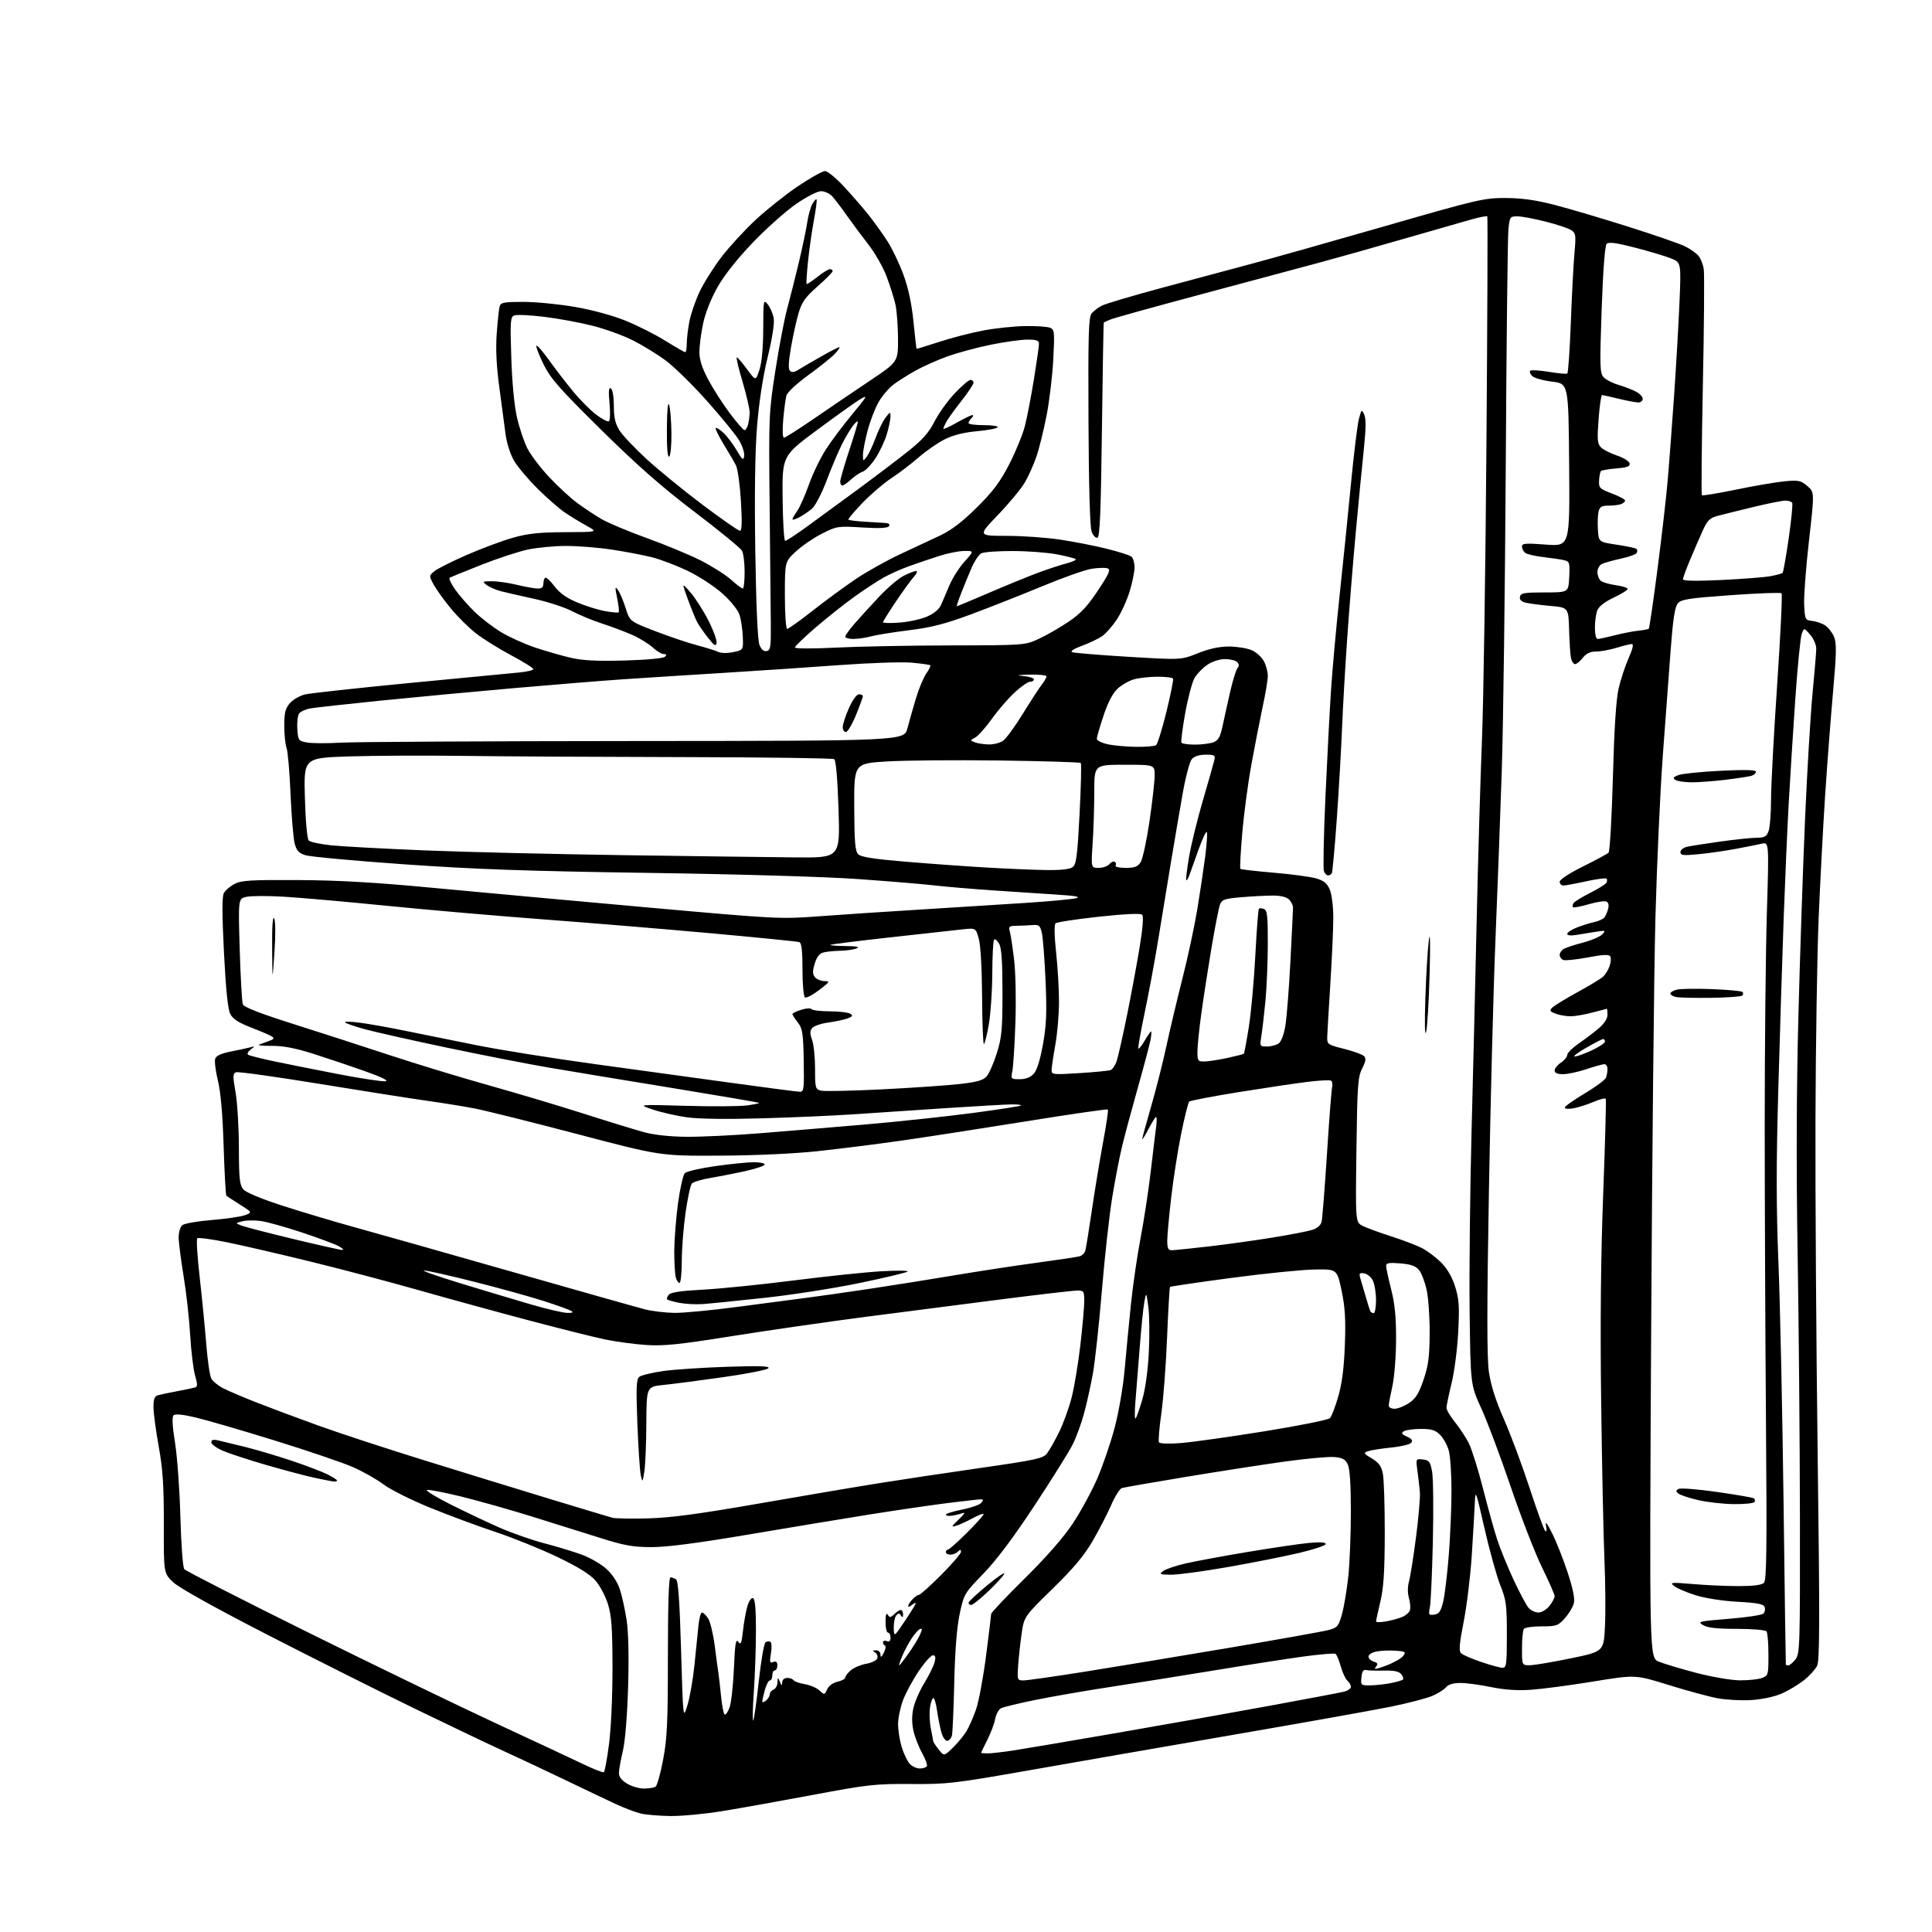 <?xml version="1.0" encoding="UTF-8" standalone="no"?>
<svg 
  version="1.1" 
  xmlns="http://www.w3.org/2000/svg" 
  xmlns:xlink="http://www.w3.org/1999/xlink" 
  xmlns:svg="http://www.w3.org/2000/svg"
  xmlns:rdf="http://www.w3.org/1999/02/22-rdf-syntax-ns#"
  xmlns:cc="http://creativecommons.org/ns#"
  xmlns:dc="http://purl.org/dc/elements/1.1/"
  viewBox="0 0 768 768"
  width="768"
  height="768"
>
<style>svg {background-color: white; }</style>"
<path stroke="none" fill="black" fill-rule="evenodd" d="M266.50,721.90C262.10,721.84 256.82,721.40 254.77,720.92C252.72,720.44 248.22,718.73 244.77,717.14C241.32,715.54 232.43,711.30 225.00,707.73C217.57,704.15 206.55,698.96 200.50,696.20C194.45,693.44 178.25,685.71 164.50,679.03C150.75,672.35 124.44,659.15 106.04,649.70C85.09,638.93 71.17,631.17 68.82,628.94C65.07,625.38 65.07,625.38 65.12,605.94C65.15,590.47 64.74,584.15 63.09,575.00C61.95,568.67 61.01,561.62 61.01,559.32C61.00,556.19 61.44,555.01 62.75,554.64C63.71,554.36 67.20,553.63 70.50,553.01C73.80,552.39 77.03,551.71 77.67,551.50C78.55,551.22 78.53,550.07 77.56,546.81C76.86,544.44 75.98,537.21 75.60,530.75C75.23,524.29 74.05,513.72 72.98,507.25C71.91,500.79 71.03,493.87 71.02,491.87C71.01,489.87 71.66,487.70 72.47,487.02C73.28,486.35 78.57,485.43 84.22,484.97C89.88,484.52 95.80,483.65 97.40,483.04C100.29,481.94 100.29,481.94 95.40,478.85C92.70,477.16 90.28,475.56 90.00,475.31C89.72,475.05 89.23,466.21 88.90,455.67C88.51,443.05 87.74,434.14 86.63,429.60C85.71,425.81 85.22,421.90 85.53,420.91C85.92,419.67 87.85,418.77 91.80,417.99C94.93,417.37 98.40,416.62 99.50,416.33C101.45,415.81 101.45,415.83 99.60,417.24C98.51,418.08 98.12,418.96 98.69,419.31C99.24,419.65 103.92,420.82 109.09,421.92C114.27,423.01 125.81,425.31 134.75,427.03C143.68,428.74 152.01,430.00 153.25,429.82C154.68,429.62 151.68,428.15 145.00,425.78C139.22,423.73 130.00,420.63 124.50,418.89C117.41,416.64 112.61,415.72 108.00,415.75C104.42,415.77 102.17,415.54 103.00,415.25C103.83,414.95 105.61,414.30 106.97,413.80C108.97,413.06 109.16,412.71 107.97,411.95C107.16,411.44 103.45,409.85 99.73,408.42C94.83,406.53 92.56,405.05 91.54,403.08C90.59,401.23 89.78,393.45 89.03,378.68C88.25,363.32 88.24,356.42 88.99,355.01C89.58,353.92 91.50,352.28 93.26,351.37C95.98,349.96 99.79,349.73 118.61,349.84C134.56,349.92 149.40,350.78 171.63,352.89C188.61,354.49 226.64,357.97 256.13,360.61C309.34,365.37 309.90,365.40 326.13,364.20C335.14,363.53 353.30,362.32 366.50,361.52C379.70,360.71 398.30,359.54 407.84,358.91C417.38,358.29 426.38,357.44 427.84,357.03C429.70,356.51 427.47,356.09 420.50,355.65C415.00,355.30 403.52,354.54 395.00,353.96C386.48,353.38 375.90,352.49 371.50,351.97C367.10,351.46 353.60,350.33 341.50,349.47C328.48,348.53 294.40,347.52 258.00,346.99C209.54,346.29 188.89,345.56 160.58,343.57C140.82,342.18 123.17,340.55 121.35,339.95C118.72,339.08 117.85,338.10 117.11,335.18C116.60,333.16 115.87,324.33 115.49,315.56C115.12,306.80 114.40,298.56 113.90,297.25C113.41,295.94 113.00,292.00 113.00,288.49C113.00,283.31 113.42,281.62 115.25,279.50C116.50,278.06 119.26,276.50 121.43,276.01C123.60,275.53 142.05,273.51 162.43,271.54C182.82,269.56 202.31,267.69 205.75,267.39C209.19,267.09 212.00,266.46 212.00,266.00C212.00,265.54 208.06,263.07 203.25,260.51C198.44,257.95 192.16,254.05 189.29,251.84C186.43,249.63 181.85,245.09 179.12,241.75C176.38,238.42 173.33,234.15 172.32,232.27C170.52,228.89 170.53,228.83 172.70,227.05C173.91,226.06 179.68,223.16 185.53,220.60C191.37,218.05 199.60,214.98 203.82,213.78C209.86,212.07 214.30,211.60 224.62,211.55C237.74,211.50 237.74,211.50 233.12,208.97C230.58,207.57 226.70,205.21 224.50,203.71C222.30,202.22 217.45,197.97 213.72,194.28C209.99,190.59 205.78,185.59 204.36,183.17C202.87,180.62 201.44,176.18 200.97,172.63C200.53,169.26 199.41,160.88 198.49,154.00C197.33,145.40 197.01,138.69 197.46,132.50C197.82,127.55 198.34,122.71 198.62,121.75C199.06,120.25 200.42,120.00 207.97,120.00C212.83,120.00 222.00,120.89 228.35,121.97C235.25,123.15 243.40,125.36 248.57,127.44C253.33,129.36 260.50,132.97 264.50,135.47C268.50,137.96 272.05,140.00 272.39,140.00C272.72,140.00 273.00,138.49 273.00,136.64C273.00,134.79 273.46,130.85 274.02,127.89C274.58,124.93 276.40,119.61 278.05,116.08C279.71,112.54 283.64,106.28 286.78,102.18C289.93,98.07 296.05,91.41 300.38,87.39C304.71,83.36 312.28,77.35 317.19,74.03C322.10,70.72 326.94,68.00 327.95,68.00C328.96,68.00 332.38,70.80 335.54,74.22C338.71,77.64 343.10,82.70 345.30,85.47C347.50,88.24 350.86,92.93 352.77,95.89C354.68,98.86 357.55,104.87 359.15,109.25C361.08,114.53 362.42,120.80 363.12,127.86C363.71,133.71 364.26,138.57 364.34,138.65C364.43,138.73 368.44,137.50 373.25,135.93C378.06,134.35 385.93,132.31 390.75,131.40C395.56,130.48 403.10,129.68 407.50,129.62C411.90,129.55 416.36,129.85 417.40,130.28C419.17,131.00 419.26,131.89 418.70,142.78C418.37,149.22 417.17,159.28 416.04,165.13C414.90,170.98 413.08,178.37 411.98,181.55C410.89,184.74 408.80,189.37 407.35,191.84C405.90,194.32 401.12,200.09 396.72,204.67C388.72,213.00 388.72,213.00 400.11,213.01C406.38,213.01 416.00,213.69 421.50,214.52C427.00,215.34 435.32,216.98 440.00,218.15C444.68,219.32 449.06,220.72 449.75,221.26C450.44,221.80 451.00,223.72 451.00,225.52C451.00,227.32 450.11,231.67 449.02,235.19C447.94,238.71 445.65,243.70 443.93,246.29C442.22,248.88 439.62,251.83 438.16,252.86C436.70,253.88 433.08,255.61 430.12,256.70C426.77,257.94 425.31,258.90 426.23,259.26C427.05,259.57 437.12,260.40 448.61,261.09C469.50,262.35 469.50,262.35 476.17,259.67C480.63,257.89 484.70,257.00 488.45,257.00C491.54,257.00 495.59,257.64 497.47,258.42C499.36,259.21 501.56,261.19 502.43,262.87C503.30,264.54 503.99,267.16 503.98,268.70C503.98,270.24 503.05,275.77 501.92,281.00C500.80,286.23 498.78,296.57 497.43,304.00C496.08,311.43 494.45,323.68 493.81,331.23C493.16,338.78 492.83,345.16 493.06,345.39C493.30,345.63 499.31,346.31 506.42,346.92C513.52,347.52 521.12,348.55 523.30,349.21C526.31,350.11 527.60,351.19 528.63,353.67C529.40,355.49 530.00,360.41 530.00,364.79C530.00,369.11 529.49,380.71 528.86,390.57C528.23,400.43 527.67,410.01 527.61,411.86C527.50,415.19 527.55,415.23 534.27,416.93C538.00,417.88 541.57,419.17 542.21,419.81C543.10,420.70 542.93,421.88 541.48,424.74C539.77,428.11 539.54,431.44 539.20,457.18C538.82,485.86 538.82,485.86 541.66,487.30C543.22,488.09 548.30,489.96 552.94,491.44C557.58,492.93 563.11,495.04 565.23,496.12C567.35,497.20 570.77,499.77 572.84,501.84C575.33,504.33 577.22,507.59 578.44,511.46C579.99,516.38 580.19,519.27 579.67,529.41C579.34,536.06 578.15,545.24 577.03,549.81C575.91,554.39 575.00,558.81 575.00,559.65C575.00,560.48 576.52,563.04 578.38,565.33C580.24,567.62 582.71,571.40 583.88,573.71C585.05,576.03 587.59,584.13 589.52,591.71C591.45,599.30 593.99,608.42 595.16,612.00C596.32,615.58 599.25,622.75 601.66,627.95C604.07,633.14 606.78,638.21 607.68,639.20C608.58,640.19 610.33,641.00 611.58,641.00C612.85,641.00 614.77,639.83 615.93,638.37C617.07,636.92 618.00,635.19 618.00,634.53C618.00,633.86 615.73,628.67 612.94,622.99C610.16,617.30 604.59,602.94 600.56,591.07C596.53,579.21 591.28,565.23 588.90,560.00C584.56,550.50 584.56,550.50 584.20,521.50C584.01,505.55 584.35,473.60 584.95,450.50C585.56,427.40 586.49,388.93 587.02,365.00C587.55,341.07 588.49,309.35 589.09,294.50C589.70,279.65 590.51,226.78 590.88,177.00C591.26,127.22 591.42,86.29 591.23,86.03C591.05,85.78 588.34,86.28 585.20,87.15C582.07,88.02 569.83,91.53 558.00,94.95C546.17,98.37 530.88,102.68 524.00,104.52C517.12,106.37 496.43,111.91 478.00,116.85C459.57,121.78 443.26,126.30 441.75,126.88C440.24,127.47 438.90,128.07 438.78,128.23C438.65,128.38 438.32,147.59 438.03,170.92C437.62,203.47 437.21,213.43 436.26,213.75C435.57,213.98 434.53,212.90 433.95,211.36C433.27,209.58 432.81,193.61 432.69,167.45C432.53,133.10 432.73,126.04 433.93,124.60C434.71,123.65 436.54,122.25 438.00,121.50C439.45,120.75 450.06,117.60 461.57,114.50C473.08,111.40 489.25,107.06 497.50,104.86C505.75,102.66 529.83,95.86 551.00,89.77C587.47,79.26 589.97,78.68 598.50,78.71C604.93,78.74 610.49,79.52 617.95,81.44C623.70,82.93 636.96,86.85 647.42,90.16C657.87,93.47 668.02,96.99 669.96,97.98C671.91,98.98 674.23,100.62 675.13,101.64C676.02,102.66 676.99,105.08 677.27,107.00C677.56,108.92 677.40,129.82 676.91,153.44C676.43,177.05 676.26,196.59 676.52,196.86C676.79,197.12 682.93,196.11 690.16,194.62C697.40,193.12 706.08,191.64 709.46,191.32C714.98,190.81 715.88,191.00 718.45,193.20C721.30,195.65 721.30,195.65 719.08,215.08C717.86,225.76 717.01,237.20 717.18,240.50C717.49,246.30 717.60,246.51 720.41,246.83C722.01,247.01 724.33,247.82 725.56,248.63C726.79,249.44 728.37,251.48 729.07,253.16C730.11,255.68 730.03,259.64 728.64,275.36C727.70,285.89 726.28,304.52 725.48,316.76C724.68,329.01 723.54,350.74 722.94,365.04C722.35,379.35 721.78,415.23 721.68,444.78C721.58,474.32 721.98,534.73 722.56,579.00C723.41,643.92 723.36,660.01 722.34,662.14C721.63,663.60 719.28,666.19 717.11,667.91C714.94,669.63 710.99,672.01 708.33,673.18C705.46,674.46 700.56,675.51 696.26,675.79C692.27,676.05 686.20,675.73 682.76,675.09C679.31,674.44 670.56,672.06 663.29,669.80C650.09,665.69 650.09,665.69 633.29,668.44C624.06,669.95 612.90,671.42 608.50,671.72C603.09,672.08 597.96,671.72 592.64,670.63C588.32,669.73 582.86,669.00 580.52,669.00C577.75,669.00 575.76,669.59 574.87,670.66C574.12,671.58 571.70,673.12 569.50,674.09C567.30,675.06 559.88,677.00 553.00,678.41C546.12,679.81 518.00,684.84 490.50,689.57C463.00,694.31 426.32,700.68 409.00,703.74C379.38,708.95 376.58,709.28 362.15,709.17C347.94,709.07 345.04,709.39 323.15,713.50C310.14,715.94 293.88,718.86 287.00,719.97C280.12,721.09 270.90,721.95 266.50,721.90zM256.00,710.98C257.93,710.97 260.00,710.64 260.60,710.23C261.21,709.83 262.56,705.00 263.60,699.50C265.21,691.02 265.50,684.76 265.50,658.25C265.50,638.07 265.85,627.01 266.50,627.02C267.05,627.02 268.05,627.38 268.72,627.81C269.60,628.36 270.16,636.27 270.74,656.04C271.54,683.50 271.54,683.50 273.27,677.85C274.22,674.74 275.48,667.54 276.06,661.85C276.65,656.16 277.36,649.14 277.64,646.25C277.92,643.36 278.55,641.00 279.05,641.00C279.55,641.00 280.64,642.05 281.48,643.34C282.33,644.62 283.50,649.46 284.10,654.09C284.69,658.71 285.36,663.62 285.57,665.00C285.79,666.38 286.27,670.55 286.63,674.28C287.00,678.01 287.64,681.27 288.05,681.53C288.47,681.79 289.35,680.54 290.01,678.75C290.67,676.96 291.45,669.98 291.74,663.24C292.17,653.34 292.50,651.30 293.48,652.64C294.49,654.02 294.79,653.33 295.33,648.39C295.68,645.15 296.45,640.78 297.05,638.69C297.66,636.52 298.64,635.05 299.31,635.27C300.14,635.55 300.50,639.40 300.50,648.09C300.50,654.91 300.12,665.90 299.66,672.50C299.20,679.10 299.09,684.24 299.42,683.91C299.74,683.59 300.73,676.62 301.62,668.41C302.51,660.21 303.72,653.19 304.32,652.82C304.92,652.44 305.80,652.37 306.27,652.67C306.75,652.96 306.83,655.03 306.46,657.25C305.87,660.72 306.00,661.21 307.39,660.68C308.53,660.24 309.00,660.63 309.00,662.03C309.00,663.11 308.55,664.00 308.00,664.00C307.45,664.00 307.00,664.90 307.00,666.00C307.00,667.10 306.57,668.00 306.05,668.00C305.52,668.00 304.63,669.69 304.05,671.75C303.48,673.81 303.01,675.89 303.01,676.37C303.00,676.85 303.68,676.68 304.50,676.00C305.32,675.32 306.00,674.18 306.00,673.48C306.00,672.79 306.68,671.95 307.50,671.64C308.32,671.32 309.03,670.04 309.07,668.78C309.14,666.62 309.18,666.60 310.00,668.50C310.73,670.21 310.87,670.25 310.93,668.75C310.97,667.71 311.79,667.00 312.94,667.00C314.01,667.00 315.14,667.41 315.45,667.91C315.76,668.42 317.76,669.12 319.89,669.48C322.02,669.84 324.67,670.97 325.76,671.99C327.70,673.80 327.77,673.79 328.81,671.52C329.44,670.13 331.12,668.91 332.94,668.51C334.62,668.14 336.00,667.39 336.00,666.83C336.00,666.28 337.01,664.97 338.25,663.93C339.49,662.89 342.23,661.74 344.34,661.37C346.45,661.01 348.42,660.06 348.73,659.26C349.04,658.45 348.66,657.40 347.90,656.91C346.78,656.21 346.85,656.03 348.25,656.02C349.25,656.01 350.01,656.75 350.01,657.75C350.03,659.04 350.37,658.84 351.32,657.00C352.03,655.62 352.25,654.35 351.80,654.17C351.36,653.98 351.00,653.37 351.00,652.81C351.00,652.25 351.68,652.05 352.50,652.36C353.52,652.75 354.00,652.31 354.00,650.97C354.00,649.89 353.55,649.00 353.00,649.00C352.45,649.00 352.01,647.09 352.02,644.75C352.03,641.86 352.32,640.95 352.92,641.91C353.68,643.11 354.08,643.07 355.48,641.66C356.39,640.75 357.56,640.00 358.07,640.00C358.58,640.00 358.99,640.79 358.98,641.75C358.97,643.05 358.76,643.17 358.15,642.20C357.47,641.14 357.13,641.14 356.25,642.20C355.66,642.92 355.23,645.14 355.28,647.15C355.39,650.79 355.39,650.79 359.70,644.37C362.06,640.84 364.00,637.68 364.00,637.35C364.00,637.02 363.32,637.32 362.50,638.00C361.68,638.68 361.00,638.89 361.00,638.45C361.00,638.01 361.74,636.83 362.65,635.83C363.57,634.82 364.73,634.00 365.25,634.00C365.77,634.00 369.75,630.44 374.10,626.09C378.44,621.73 382.00,617.59 382.00,616.89C382.00,615.89 381.73,615.87 380.80,616.80C380.14,617.46 378.79,618.00 377.80,618.00C376.81,618.00 376.00,617.55 376.00,617.00C376.00,616.45 376.37,616.00 376.82,616.00C377.27,616.00 380.64,613.01 384.32,609.35C387.99,605.69 391.00,602.35 391.00,601.92C391.00,601.49 389.09,602.19 386.75,603.47C384.41,604.74 381.42,606.11 380.11,606.51C377.98,607.14 378.09,606.87 381.11,604.02C383.43,601.82 383.87,601.04 382.50,601.53C381.40,601.92 379.49,602.37 378.25,602.53C377.01,602.69 376.00,602.50 376.00,602.10C376.00,601.69 378.91,600.79 382.46,600.08C386.01,599.38 389.45,598.17 390.08,597.40C390.98,596.32 390.94,596.00 389.87,596.01C389.12,596.01 383.21,596.68 376.75,597.48C370.29,598.29 356.34,600.33 345.75,602.02C335.16,603.71 313.34,607.32 297.25,610.05C277.28,613.43 265.16,615.00 259.08,615.00C251.62,615.00 248.31,614.41 238.83,611.42C232.60,609.45 220.30,605.59 211.50,602.86C202.70,600.12 189.97,596.53 183.21,594.87C176.45,593.22 170.37,592.05 169.71,592.28C169.04,592.51 173.19,595.06 178.92,597.94C184.65,600.83 193.43,604.99 198.42,607.19C203.41,609.39 211.59,612.25 216.60,613.55C221.60,614.85 228.30,616.89 231.48,618.08C234.66,619.27 238.98,621.79 241.07,623.68C243.43,625.82 245.46,628.91 246.41,631.81C247.26,634.39 248.46,639.88 249.09,644.00C249.82,648.78 250.04,658.38 249.68,670.50C249.34,682.05 248.52,692.05 247.60,696.00C246.76,699.58 246.05,703.52 246.04,704.76C246.01,706.27 247.09,707.70 249.25,709.01C251.04,710.10 254.07,710.99 256.00,710.98zM240.03,704.48C240.40,704.25 241.33,699.22 242.10,693.28C242.90,687.15 243.49,674.09 243.48,663.00C243.45,647.33 243.11,642.37 241.70,637.75C240.73,634.59 238.50,630.35 236.72,628.32C234.49,625.77 229.83,622.88 221.50,618.89C214.90,615.73 203.90,611.29 197.05,609.01C190.20,606.74 178.50,602.40 171.05,599.37C163.60,596.34 155.25,592.17 152.50,590.10C149.75,588.03 144.22,584.91 140.22,583.16C136.21,581.41 122.26,576.67 109.22,572.63C96.17,568.59 82.01,564.46 77.74,563.46C72.61,562.25 69.64,561.96 68.98,562.62C68.33,563.27 68.53,566.99 69.58,573.55C70.46,579.02 71.42,592.27 71.71,603.00C72.00,613.88 72.68,623.06 73.25,623.76C73.81,624.46 95.70,635.64 121.88,648.62C148.07,661.59 181.88,677.96 197.00,684.98C212.12,692.01 227.85,699.36 231.94,701.32C236.03,703.28 239.67,704.70 240.03,704.48zM365.60,703.00C366.85,703.00 368.13,702.60 368.43,702.11C368.73,701.62 367.89,699.26 366.55,696.86C365.21,694.46 363.66,690.48 363.11,688.00C362.44,685.02 362.43,681.99 363.09,679.00C363.63,676.53 365.60,672.01 367.47,668.97C369.33,665.93 371.16,662.21 371.53,660.72C372.03,658.75 371.84,658.00 370.85,658.00C370.10,658.00 367.57,660.82 365.23,664.27C362.90,667.71 360.09,672.89 358.99,675.78C357.90,678.66 357.00,682.97 357.00,685.35C357.00,687.73 357.64,691.82 358.43,694.44C359.22,697.05 360.64,700.05 361.59,701.09C362.53,702.14 364.34,703.00 365.60,703.00zM378.69,694.82C380.59,692.99 383.01,690.08 384.09,688.35C385.16,686.62 386.92,682.63 388.01,679.48C389.09,676.33 390.88,666.72 391.99,658.12C393.09,649.53 394.00,642.08 394.00,641.57C394.00,641.05 400.00,634.70 407.34,627.46C415.88,619.03 422.74,611.20 426.38,605.72C429.52,601.01 433.91,592.95 436.14,587.83C438.36,582.70 441.50,573.55 443.10,567.50C444.74,561.30 446.46,551.26 447.06,544.50C447.64,537.90 448.76,526.20 449.56,518.50C450.36,510.80 452.09,498.88 453.42,492.00C454.74,485.12 456.56,473.20 457.46,465.50C458.36,457.80 459.32,449.81 459.60,447.75C459.87,445.69 459.86,444.00 459.57,444.00C459.28,444.00 457.93,446.14 456.57,448.75C455.21,451.36 454.07,453.20 454.05,452.84C454.02,452.48 455.59,446.72 457.53,440.04C459.47,433.37 462.19,422.64 463.58,416.20C464.96,409.77 467.87,397.52 470.03,389.00C472.19,380.48 474.85,368.10 475.94,361.50C477.02,354.90 478.42,345.57 479.05,340.77C479.67,335.97 480.00,331.49 479.77,330.81C479.54,330.13 478.07,333.16 476.51,337.54C474.94,341.92 473.27,346.57 472.80,347.89C472.33,349.20 471.77,350.10 471.55,349.89C471.34,349.67 471.84,345.51 472.67,340.63C473.50,335.76 475.98,325.64 478.18,318.14C480.37,310.64 482.41,303.49 482.70,302.25C483.18,300.21 482.87,300.00 479.27,300.00C476.75,300.00 474.75,300.64 473.77,301.75C472.93,302.71 471.28,308.90 470.12,315.50C468.96,322.10 466.84,334.48 465.43,343.00C464.01,351.52 461.76,365.25 460.42,373.50C459.08,381.75 456.66,394.79 455.05,402.47C453.43,410.15 452.29,416.62 452.51,416.84C452.73,417.07 453.88,415.62 455.06,413.63C456.23,411.63 457.37,410.00 457.57,410.00C457.78,410.00 457.69,411.46 457.37,413.25C457.05,415.04 454.76,423.70 452.27,432.50C449.79,441.30 446.95,451.88 445.97,456.00C444.98,460.12 443.25,469.12 442.12,476.00C440.99,482.88 439.14,499.52 438.02,513.00C436.89,526.48 435.28,541.33 434.44,546.00C433.60,550.67 432.03,557.79 430.94,561.81C429.86,565.83 427.80,571.45 426.35,574.31C424.91,577.16 418.11,588.05 411.22,598.50C402.90,611.14 396.11,620.18 390.96,625.50C383.35,633.36 383.18,633.64 381.50,641.50C380.36,646.80 379.64,655.90 379.34,668.50C379.10,678.95 378.69,688.51 378.43,689.75C378.17,690.99 377.31,692.00 376.52,692.00C375.69,692.00 374.66,690.40 374.10,688.25C373.57,686.19 372.82,682.36 372.45,679.75C372.08,677.14 371.43,675.00 371.01,675.00C370.60,675.00 370.00,676.69 369.69,678.75C369.37,680.81 369.52,684.52 370.01,687.00C370.51,689.48 370.93,691.78 370.96,692.12C370.98,692.45 371.96,693.95 373.13,695.44C375.26,698.14 375.26,698.14 378.69,694.82zM392.56,697.00C393.97,697.00 398.35,696.51 402.31,695.92C406.26,695.32 424.80,692.18 443.50,688.95C462.20,685.71 489.69,680.83 504.59,678.09C519.49,675.36 532.88,672.82 534.34,672.45C535.80,672.08 537.00,671.21 537.00,670.51C537.00,669.82 536.38,668.73 535.62,668.10C534.87,667.48 533.68,664.93 532.99,662.46C532.29,659.98 531.34,657.71 530.87,657.42C530.40,657.13 524.72,657.61 518.25,658.48C511.79,659.36 495.93,661.82 483.00,663.96C470.07,666.09 451.62,669.03 442.00,670.49C432.38,671.95 418.88,674.28 412.01,675.66C405.14,677.05 398.78,678.58 397.88,679.07C396.97,679.55 395.95,681.48 395.59,683.35C395.24,685.22 393.84,688.94 392.48,691.62C391.12,694.31 390.01,696.61 390.00,696.75C390.00,696.89 391.15,697.00 392.56,697.00zM544.69,669.96C546.78,669.93 550.43,669.54 552.79,669.08C555.15,668.63 557.35,667.98 557.68,667.65C558.01,667.32 557.71,666.35 557.00,665.50C556.09,664.40 554.08,663.99 550.11,664.09C547.02,664.17 543.83,664.06 543.00,663.86C541.94,663.61 541.41,664.46 541.19,666.75C540.88,669.91 540.98,670.00 544.69,669.96zM406.92,667.99C408.34,667.98 419.18,666.44 431.00,664.56C442.82,662.68 468.67,658.41 488.44,655.06C508.20,651.71 526.08,648.52 528.17,647.95C531.64,647.02 532.09,646.48 533.44,641.72C534.25,638.85 535.38,632.13 535.96,626.79C536.53,621.45 536.99,609.75 536.99,600.79C536.98,589.72 536.57,583.70 535.71,582.00C534.71,580.02 533.57,579.44 530.20,579.19C527.85,579.02 519.09,579.83 510.72,580.99C502.35,582.15 484.70,584.89 471.50,587.07C458.30,589.26 446.81,591.26 445.97,591.52C445.13,591.78 443.21,594.84 441.69,598.33C440.17,601.82 436.86,608.23 434.33,612.58C430.96,618.39 426.70,623.46 418.40,631.57C407.08,642.63 407.08,642.63 406.09,649.57C405.55,653.38 404.93,659.09 404.72,662.25C404.34,667.87 404.39,668.00 406.92,667.99zM691.68,667.96C695.09,667.98 699.02,667.56 700.43,667.02C702.91,666.09 703.00,665.74 702.98,657.77C702.98,653.22 702.64,649.05 702.23,648.50C701.82,647.94 696.68,647.50 690.50,647.50C682.54,647.50 678.81,647.09 677.00,646.01C674.65,644.61 675.28,644.46 687.21,643.51C694.20,642.95 700.40,642.01 700.99,641.42C701.58,640.82 701.80,639.65 701.48,638.81C701.03,637.63 698.55,637.15 690.70,636.73C684.70,636.40 677.82,635.32 673.99,634.12C670.40,632.99 666.58,631.35 665.49,630.47C663.65,629.01 664.22,628.95 673.00,629.69C678.23,630.14 686.42,630.50 691.20,630.50C697.02,630.50 700.33,630.07 701.20,629.20C702.25,628.14 702.40,615.81 702.00,565.20C701.73,530.71 701.50,477.52 701.50,447.00C701.50,416.48 701.88,378.73 702.35,363.11C703.21,334.73 703.21,334.73 700.35,335.38C698.78,335.74 694.12,336.67 690.00,337.44C685.88,338.22 679.24,339.17 675.25,339.55C669.07,340.15 668.00,340.03 668.00,338.71C668.00,337.83 669.19,336.91 670.75,336.57C672.26,336.25 678.23,335.32 684.00,334.51C689.77,333.70 696.20,333.03 698.27,333.02C701.40,333.00 702.22,332.56 703.02,330.43C703.56,329.02 704.01,323.29 704.02,317.68C704.03,312.08 705.13,291.52 706.46,272.00C707.79,252.47 708.56,236.20 708.19,235.84C707.81,235.48 698.73,235.82 688.00,236.59C671.14,237.80 668.29,238.25 666.93,239.88C665.79,241.26 665.03,246.17 664.13,258.13C663.45,267.14 662.04,286.20 660.98,300.50C659.93,314.80 658.62,343.82 658.05,365.00C657.49,386.18 656.73,460.98 656.35,531.23C655.67,658.97 655.67,658.97 659.37,660.51C661.40,661.36 668.11,663.37 674.28,664.99C680.62,666.64 688.19,667.94 691.68,667.96zM551.08,662.07C554.06,660.94 557.09,659.22 557.80,658.26C558.98,656.66 558.71,656.47 554.82,656.18C552.47,656.01 549.07,656.14 547.27,656.48C545.44,656.82 544.00,657.70 544.00,658.48C544.00,659.24 544.92,660.16 546.05,660.52C547.73,661.05 547.88,661.44 546.88,662.65C545.95,663.76 546.99,663.62 551.08,662.07zM597.25,662.97C598.83,663.00 599.00,661.72 599.00,649.83C599.00,637.94 598.74,636.02 596.37,630.09C594.93,626.48 592.12,616.37 590.12,607.62C586.62,592.24 586.49,591.91 586.25,597.61C586.12,600.85 585.57,610.23 585.04,618.45C584.50,626.67 583.06,638.48 581.83,644.70C580.14,653.28 579.88,656.28 580.76,657.16C581.40,657.80 584.98,659.36 588.71,660.63C592.44,661.91 596.29,662.96 597.25,662.97zM357.46,662.00C357.65,662.00 359.32,659.86 361.17,657.25C363.02,654.64 365.07,651.28 365.72,649.80C366.65,647.69 366.65,647.20 365.71,647.57C365.04,647.83 363.51,649.57 362.30,651.43C361.09,653.29 359.43,656.43 358.60,658.40C357.78,660.38 357.26,662.00 357.46,662.00zM608.25,661.95C610.04,661.92 617.35,660.68 624.50,659.20C637.50,656.50 637.50,656.50 638.00,646.50C638.27,641.00 638.18,629.08 637.79,620.00C637.40,610.92 636.81,582.80 636.49,557.50C636.08,525.99 636.34,499.84 637.30,474.50C638.07,454.15 638.53,437.18 638.32,436.80C638.11,436.41 635.95,436.95 633.51,438.00C631.07,439.04 627.49,440.19 625.54,440.56C623.57,440.93 622.00,440.81 622.00,440.30C622.00,439.80 625.55,437.27 629.90,434.69C634.24,432.10 638.06,429.28 638.40,428.41C638.73,427.55 639.00,425.97 639.00,424.92C639.00,423.86 638.44,423.01 637.75,423.02C637.06,423.04 633.84,423.94 630.59,425.02C627.35,426.11 623.18,427.00 621.34,427.00C619.06,427.00 618.00,426.53 618.00,425.52C618.00,424.71 619.12,423.31 620.50,422.41C621.88,421.51 623.00,420.14 623.00,419.36C623.00,418.59 625.10,416.51 627.68,414.73C630.25,412.95 633.85,410.22 635.68,408.65C637.72,406.89 639.00,404.87 639.00,403.40C639.00,402.08 638.89,401.01 638.75,401.01C638.61,401.02 636.02,401.69 633.00,402.50C629.98,403.31 626.07,403.98 624.32,403.99C622.56,403.99 619.90,403.53 618.39,402.96C616.03,402.06 615.85,401.72 617.08,400.52C617.86,399.74 622.33,397.02 627.00,394.45C631.67,391.89 636.26,389.12 637.19,388.30C638.11,387.48 639.30,385.56 639.83,384.05C640.36,382.53 640.48,380.78 640.10,380.16C639.59,379.34 637.18,379.45 631.13,380.60C626.57,381.45 622.21,381.91 621.42,381.61C620.64,381.31 620.00,380.39 620.00,379.57C620.00,378.74 620.79,377.65 621.76,377.13C622.72,376.61 626.17,375.50 629.42,374.65C632.67,373.80 636.04,372.35 636.91,371.43C638.39,369.87 638.22,369.80 634.50,370.37C632.30,370.72 628.81,371.28 626.75,371.63C624.45,372.02 623.00,371.87 623.00,371.24C623.00,370.68 624.69,369.55 626.75,368.73C628.81,367.91 631.93,366.94 633.68,366.56C635.43,366.18 637.28,365.34 637.79,364.69C638.30,364.03 638.97,362.46 639.28,361.19C639.64,359.73 639.34,358.68 638.48,358.35C637.72,358.06 634.56,358.57 631.45,359.47C628.33,360.38 625.56,360.90 625.29,360.63C625.02,360.35 625.10,359.64 625.47,359.04C625.84,358.45 628.78,356.63 632.00,355.00C635.22,353.37 638.16,351.55 638.53,350.96C638.90,350.36 638.93,349.60 638.61,349.28C638.29,348.95 634.63,349.43 630.48,350.34C626.34,351.25 622.28,352.00 621.47,352.00C620.66,352.00 620.00,351.33 620.00,350.52C620.00,349.64 623.80,347.15 629.25,344.44C634.34,341.92 638.92,339.45 639.43,338.95C639.94,338.45 640.71,325.00 641.15,309.05C641.68,289.58 642.43,277.95 643.43,273.65C644.24,270.14 646.03,264.72 647.40,261.63C649.01,258.00 649.47,256.00 648.69,256.01C648.04,256.02 645.29,256.69 642.59,257.51C639.89,258.33 636.21,259.00 634.41,259.00C632.12,259.00 630.56,259.74 629.18,261.50C628.10,262.88 626.72,264.00 626.13,264.00C625.53,264.00 624.80,262.99 624.52,261.75C624.23,260.51 623.89,255.45 623.75,250.50C623.50,241.50 623.50,241.50 616.21,240.85C612.21,240.49 607.79,239.91 606.40,239.56C604.70,239.14 603.98,238.36 604.21,237.21C604.50,235.74 605.88,235.50 614.03,235.50C623.50,235.50 623.50,235.50 623.79,229.37C624.07,223.69 623.92,223.20 621.79,222.69C620.53,222.39 616.80,221.83 613.50,221.45C610.20,221.07 606.94,220.30 606.25,219.75C605.56,219.20 605.00,218.08 605.00,217.26C605.00,215.98 606.42,215.87 614.51,216.48C624.03,217.19 624.03,217.19 623.76,184.85C623.50,152.50 623.50,152.50 617.00,151.71C613.42,151.27 609.85,150.26 609.06,149.48C608.27,148.69 607.92,147.74 608.29,147.37C608.66,147.00 611.97,147.20 615.65,147.81C619.32,148.42 622.64,148.72 623.01,148.49C623.38,148.26 624.02,139.17 624.43,128.29C624.83,117.40 625.48,104.96 625.87,100.63C626.52,93.40 626.41,92.66 624.54,91.45C623.42,90.73 618.83,89.21 614.33,88.07C609.84,86.93 604.81,86.00 603.16,86.00C600.26,86.00 600.12,86.20 599.61,91.25C599.32,94.14 598.84,136.55 598.56,185.50C598.27,234.45 597.56,288.68 596.99,306.00C596.42,323.32 595.28,353.70 594.47,373.50C593.65,393.30 592.48,438.29 591.87,473.47C591.05,520.11 591.05,539.56 591.85,545.24C592.62,550.63 594.48,556.50 597.88,564.27C600.60,570.45 605.16,582.70 608.04,591.50C610.91,600.30 613.68,607.95 614.20,608.50C614.79,609.13 614.93,608.39 614.56,606.50C614.16,604.46 614.94,605.41 616.99,609.50C618.65,612.80 621.43,619.81 623.16,625.07C625.28,631.53 626.09,635.51 625.63,637.33C625.26,638.81 623.65,641.47 622.06,643.26C619.37,646.27 618.71,646.50 612.83,646.50C609.35,646.50 606.17,646.95 605.77,647.50C605.36,648.05 605.02,651.54 605.02,655.25C605.00,662.00 605.00,662.00 608.25,661.95zM710.93,662.00C711.44,662.00 712.69,660.94 713.72,659.63C715.48,657.39 715.57,654.47 715.50,602.88C715.45,572.97 715.04,525.77 714.58,498.00C714.02,464.21 714.12,432.94 714.90,403.50C715.53,379.30 716.73,343.99 717.56,325.03C718.39,306.07 719.73,283.79 720.52,275.53C721.32,267.26 721.98,259.29 721.99,257.81C721.99,256.32 720.91,253.85 719.58,252.31C717.15,249.50 717.15,249.50 716.21,252.00C715.70,253.38 714.54,265.07 713.65,278.00C712.76,290.93 711.58,309.60 711.03,319.50C710.48,329.40 709.59,349.88 709.04,365.00C708.50,380.12 707.54,410.50 706.92,432.50C706.05,463.04 706.06,479.59 706.98,502.50C707.64,519.00 708.54,561.52 708.99,597.00C709.43,632.48 709.84,661.61 709.90,661.75C709.95,661.89 710.42,662.00 710.93,662.00zM550.75,644.57C552.81,644.21 555.72,643.44 557.22,642.85C558.71,642.27 560.17,641.04 560.46,640.12C560.75,639.20 560.58,637.01 560.07,635.25C559.50,633.25 559.52,630.71 560.12,628.53C560.65,626.61 561.90,618.71 562.90,610.98C563.90,603.25 564.58,595.28 564.43,593.27C564.27,591.27 563.83,587.43 563.46,584.74C562.79,579.85 562.79,579.85 565.62,580.17C568.11,580.46 568.55,581.04 569.28,585.00C569.74,587.48 569.88,599.85 569.59,612.50C569.30,625.15 568.77,637.00 568.41,638.84C567.80,641.92 567.93,642.15 570.12,641.84C572.03,641.57 572.73,640.57 573.66,636.79C574.30,634.20 575.31,625.85 575.91,618.24C576.51,610.62 577.00,599.01 576.99,592.44C576.99,585.87 576.50,578.76 575.91,576.62C575.32,574.49 573.77,571.68 572.46,570.37C570.56,568.47 569.05,568.00 564.80,568.02C561.88,568.02 558.85,568.44 558.05,568.95C556.89,569.68 557.14,570.11 559.29,571.09C561.24,571.97 561.71,572.65 560.98,573.53C560.42,574.20 556.78,575.06 552.88,575.44C548.98,575.83 544.88,576.48 543.76,576.89C541.91,577.58 542.05,577.83 545.31,579.75C548.02,581.35 549.08,582.79 549.69,585.68C550.14,587.78 550.48,598.50 550.46,609.50C550.43,624.81 550.02,631.19 548.71,636.70C547.77,640.66 547.00,644.19 547.00,644.56C547.00,644.92 548.69,644.93 550.75,644.57zM386.06,638.00C385.48,638.00 385.00,637.61 385.00,637.14C385.00,636.67 388.41,633.49 392.57,630.07C396.74,626.65 399.70,624.68 399.16,625.70C398.62,626.72 395.69,629.90 392.65,632.77C389.61,635.65 386.64,638.00 386.06,638.00zM465.53,625.97C460.98,625.94 460.68,625.80 462.37,624.52C463.40,623.74 467.45,622.37 471.37,621.48C475.29,620.58 486.38,618.53 496.00,616.92C505.62,615.31 516.54,613.70 520.25,613.35C524.74,612.93 527.00,613.07 527.00,613.77C527.00,614.36 522.15,615.97 516.23,617.36C510.31,618.75 497.61,621.26 488.01,622.94C478.41,624.62 468.29,625.99 465.53,625.97zM257.50,603.58C266.53,603.35 277.41,601.90 301.50,597.71C319.10,594.64 340.70,590.98 349.50,589.58C358.30,588.17 376.52,585.43 390.00,583.50C411.95,580.34 414.68,579.74 416.22,577.74C417.16,576.51 419.31,572.73 420.98,569.34C422.66,565.96 424.91,559.77 425.97,555.61C427.04,551.44 428.61,542.06 429.45,534.76C430.30,527.47 431.00,519.59 431.00,517.25C431.00,513.28 430.82,513.00 428.25,513.01C426.74,513.01 413.35,514.56 398.50,516.45C383.65,518.34 359.12,521.50 344.00,523.48C328.88,525.45 305.02,528.89 291.00,531.13C270.15,534.46 263.95,535.10 257.00,534.66C252.32,534.36 244.90,533.36 240.50,532.45C236.10,531.53 222.38,528.09 210.00,524.81C197.62,521.53 178.05,516.16 166.50,512.88C154.95,509.59 135.60,504.48 123.50,501.52C111.40,498.55 96.46,495.09 90.31,493.84C84.15,492.58 78.80,491.87 78.41,492.26C78.02,492.65 78.45,499.61 79.38,507.73C80.30,515.86 81.47,527.78 81.98,534.23C82.49,540.69 83.40,546.87 83.99,547.98C84.58,549.09 86.74,550.85 88.79,551.89C90.84,552.94 96.79,555.47 102.01,557.52C107.23,559.57 118.18,563.66 126.34,566.61C134.50,569.56 153.40,575.77 168.34,580.40C183.28,585.04 205.85,591.98 218.50,595.83C231.15,599.67 242.40,603.06 243.50,603.35C244.60,603.64 250.90,603.75 257.50,603.58zM689.19,597.91C684.96,597.86 678.58,597.14 675.00,596.30C671.42,595.47 667.91,594.30 667.19,593.72C666.11,592.84 666.12,592.51 667.26,591.87C668.02,591.45 674.86,591.98 682.44,593.06C690.03,594.15 696.64,595.28 697.14,595.58C697.63,595.89 697.77,596.56 697.46,597.07C697.14,597.58 693.42,597.96 689.19,597.91zM132.75,588.92C132.06,588.88 128.58,588.21 125.02,587.44C121.45,586.66 112.90,584.40 106.02,582.41C99.13,580.41 91.36,577.87 88.75,576.77C86.14,575.66 84.00,574.13 84.00,573.36C84.00,572.35 84.76,572.14 86.75,572.59C88.26,572.93 93.08,574.10 97.46,575.18C101.83,576.26 110.14,578.73 115.92,580.66C121.71,582.60 128.14,585.05 130.22,586.11C132.30,587.17 134.00,588.26 134.00,588.52C134.00,588.78 133.44,588.96 132.75,588.92zM256.13,585.00C255.44,589.34 255.39,589.39 254.73,586.50C254.36,584.85 253.74,575.62 253.37,566.00C252.82,551.61 252.95,548.29 254.10,547.33C254.87,546.70 259.10,545.66 263.50,545.03C267.90,544.40 279.38,543.63 289.00,543.32C302.26,542.89 306.24,543.04 305.41,543.92C304.81,544.55 296.71,546.15 287.41,547.46C278.11,548.78 267.46,550.16 263.75,550.54C257.00,551.23 257.00,551.23 256.93,565.87C256.89,573.91 256.53,582.52 256.13,585.00zM469.39,573.64C473.85,573.29 488.74,571.20 502.48,568.99C516.21,566.78 528.00,564.42 528.67,563.74C529.33,563.06 530.84,559.12 532.01,555.00C533.50,549.77 534.29,543.57 534.61,534.50C534.98,524.42 534.68,519.59 533.29,513.00C531.50,504.50 531.50,504.50 522.50,504.65C517.55,504.73 502.70,506.23 489.50,507.99C476.30,509.75 465.33,511.36 465.11,511.57C464.90,511.77 464.37,520.84 463.93,531.72C463.49,542.60 462.46,556.21 461.64,561.96C460.81,567.71 460.40,572.83 460.71,573.34C461.04,573.88 464.73,574.00 469.39,573.64zM451.40,563.88C451.76,563.55 452.97,560.17 454.07,556.38C455.31,552.15 456.31,544.87 456.68,537.46C457.01,530.84 456.92,522.74 456.47,519.46C455.66,513.50 455.66,513.50 454.90,517.50C454.48,519.70 453.66,527.80 453.07,535.50C452.47,543.20 451.71,552.88 451.36,557.00C451.01,561.12 451.03,564.22 451.40,563.88zM554.35,560.00C555.65,560.00 558.23,558.98 560.10,557.73C562.78,555.95 564.01,553.98 565.88,548.48C567.81,542.79 568.26,539.37 568.31,530.00C568.35,523.67 567.81,515.93 567.12,512.78C566.43,509.64 565.07,506.08 564.10,504.88C562.77,503.24 560.92,502.58 556.67,502.22C552.14,501.85 551.00,502.05 551.00,503.22C551.00,504.02 551.90,508.20 553.00,512.50C554.47,518.26 554.99,523.50 554.96,532.41C554.95,539.06 554.29,547.42 553.50,551.00C552.71,554.58 552.05,558.06 552.04,558.75C552.02,559.44 553.06,560.00 554.35,560.00zM225.50,521.90C227.68,521.93 228.09,521.70 227.00,521.07C226.18,520.58 221.22,518.81 216.00,517.13C210.78,515.45 198.43,512.03 188.57,509.54C178.71,507.04 169.71,505.02 168.57,505.04C167.43,505.07 173.93,507.35 183.00,510.12C192.07,512.89 204.68,516.67 211.00,518.51C217.32,520.36 223.85,521.88 225.50,521.90zM268.00,521.89C271.57,521.95 283.05,520.86 293.50,519.46C303.95,518.07 316.10,516.47 320.50,515.91C324.90,515.35 335.93,513.79 345.00,512.43C354.07,511.08 369.38,508.64 379.00,507.02C388.62,505.40 403.48,503.13 412.00,501.98C420.52,500.83 428.26,499.66 429.20,499.39C430.13,499.12 431.13,498.13 431.41,497.20C431.70,496.26 432.88,488.98 434.05,481.00C435.21,473.02 437.22,460.88 438.50,454.01C439.79,447.14 440.64,441.30 440.38,441.05C440.13,440.79 425.42,442.92 407.71,445.78C389.99,448.63 367.62,452.09 358.00,453.46C348.38,454.83 333.52,456.70 325.00,457.61C315.60,458.62 300.25,459.32 286.00,459.39C262.50,459.50 262.50,459.50 229.50,450.82C211.35,446.04 192.90,441.44 188.50,440.60C184.10,439.76 175.55,438.38 169.50,437.54C163.45,436.69 144.28,433.68 126.90,430.84C109.52,428.00 94.64,425.93 93.82,426.24C92.54,426.73 92.51,427.78 93.63,434.15C94.34,438.19 94.94,448.09 94.96,456.14C94.99,468.60 95.26,471.08 96.75,472.81C97.82,474.05 103.97,476.60 112.50,479.35C120.20,481.84 133.25,485.73 141.50,488.00C149.75,490.27 177.88,498.23 204.00,505.69C230.12,513.15 253.75,519.82 256.50,520.52C259.25,521.21 264.43,521.83 268.00,521.89zM546.06,522.00C546.58,522.00 546.99,519.64 546.99,516.75C546.98,513.86 546.40,510.38 545.71,509.00C545.02,507.62 543.46,506.36 542.25,506.18C540.28,505.90 540.14,506.15 540.91,508.68C541.38,510.23 542.35,513.52 543.06,516.00C543.77,518.48 544.53,520.84 544.74,521.25C544.95,521.66 545.54,522.00 546.06,522.00zM279.50,518.38C276.75,518.59 272.53,518.38 270.11,517.91C267.70,517.44 265.50,516.83 265.22,516.55C264.94,516.28 265.23,515.43 265.85,514.68C266.65,513.72 270.72,513.11 279.25,512.67C285.99,512.33 302.30,510.67 315.50,509.00C328.70,507.32 344.45,505.67 350.50,505.34C356.55,505.00 361.20,505.05 360.82,505.45C360.45,505.86 351.90,507.90 341.82,509.99C331.75,512.09 314.73,514.75 304.00,515.90C293.27,517.06 282.25,518.18 279.50,518.38zM270.12,510.00C269.63,510.00 268.96,508.99 268.63,507.75C268.30,506.51 268.03,501.90 268.03,497.50C268.04,493.10 268.69,484.58 269.49,478.56C270.30,472.54 271.53,467.05 272.23,466.34C272.93,465.64 278.42,464.38 284.43,463.53C290.43,462.69 297.29,462.00 299.67,462.00C302.05,462.00 304.00,462.40 304.00,462.89C304.00,463.38 300.74,464.52 296.75,465.42C292.76,466.32 286.46,467.56 282.75,468.18C279.04,468.79 275.55,469.84 275.00,470.50C274.44,471.17 273.33,476.39 272.51,482.11C271.70,487.82 271.03,496.44 271.02,501.25C271.01,506.06 270.60,510.00 270.12,510.00zM136.00,496.87C136.82,496.90 136.22,496.23 134.66,495.38C133.10,494.54 126.50,492.08 119.98,489.91C113.46,487.75 106.11,485.70 103.64,485.36C101.16,485.02 97.87,485.08 96.32,485.48C93.50,486.22 93.50,486.22 96.00,487.19C97.38,487.73 106.60,490.12 116.50,492.50C126.40,494.88 135.18,496.85 136.00,496.87zM465.75,496.99C466.71,496.99 473.35,496.30 480.50,495.48C487.65,494.65 499.12,493.06 506.00,491.93C512.88,490.81 519.92,489.45 521.65,488.90C523.60,488.29 525.01,487.06 525.35,485.70C525.65,484.49 526.60,472.48 527.47,459.00C528.33,445.52 529.26,433.52 529.52,432.31C529.79,431.11 529.61,429.88 529.12,429.57C528.63,429.27 524.47,429.48 519.87,430.04C515.27,430.60 502.95,432.44 492.50,434.12C482.05,435.80 473.16,437.51 472.74,437.90C472.32,438.30 470.89,444.00 469.55,450.56C468.22,457.13 466.43,468.57 465.57,476.00C464.71,483.43 464.00,491.19 464.00,493.25C464.00,496.16 464.39,497.00 465.75,496.99zM273.00,451.89C278.77,451.93 291.60,451.32 301.50,450.53C311.40,449.74 330.30,448.17 343.50,447.04C356.70,445.91 376.03,443.84 386.45,442.46C396.88,441.07 405.61,439.72 405.87,439.46C406.12,439.21 404.57,439.00 402.42,439.01C400.26,439.01 388.38,439.69 376.00,440.50C363.62,441.31 347.20,442.41 339.50,442.94C331.80,443.47 315.38,444.20 303.00,444.55C288.87,444.96 277.71,444.81 273.00,444.14C268.88,443.56 262.80,442.17 259.50,441.06C253.50,439.04 253.50,439.04 272.55,439.58C283.03,439.88 293.96,439.81 296.84,439.43C299.71,439.05 301.92,438.59 301.74,438.41C301.57,438.23 286.14,435.59 267.46,432.54C248.78,429.49 226.75,425.84 218.50,424.44C210.25,423.04 191.80,419.43 177.50,416.43C163.20,413.42 148.41,410.09 144.63,409.02C140.84,407.96 137.47,406.78 137.13,406.42C136.78,406.05 139.20,406.07 142.50,406.47C145.80,406.86 153.90,408.29 160.50,409.64C167.10,410.98 180.15,413.62 189.50,415.50C198.85,417.37 220.00,420.75 236.50,423.00C253.00,425.25 277.73,428.65 291.46,430.55C305.18,432.45 317.16,434.00 318.07,434.00C319.54,434.00 319.70,432.57 319.49,421.57C319.29,410.62 319.01,408.83 317.13,406.44C315.96,404.95 315.00,403.45 315.00,403.11C315.00,402.77 316.59,401.99 318.53,401.39C320.47,400.78 322.29,400.67 322.59,401.14C322.88,401.61 326.13,402.01 329.81,402.02C333.49,402.02 337.16,402.45 337.97,402.96C339.16,403.71 338.97,404.06 336.97,404.82C335.61,405.33 332.16,406.07 329.30,406.46C326.44,406.85 323.55,407.84 322.87,408.65C321.92,409.80 321.91,410.86 322.82,413.39C323.47,415.18 324.00,420.31 324.00,424.80C324.00,432.52 324.13,432.99 326.34,433.55C327.62,433.87 338.53,433.64 350.59,433.04C362.64,432.43 376.55,431.48 381.50,430.91C388.53,430.11 390.88,429.43 392.26,427.82C393.22,426.69 395.02,422.55 396.26,418.63C398.21,412.41 398.50,409.33 398.50,394.50C398.50,382.18 398.13,376.86 397.17,375.16C396.44,373.88 395.54,373.13 395.17,373.50C394.80,373.87 394.48,379.87 394.45,386.83C394.43,393.80 393.80,402.99 393.07,407.25C392.33,411.51 391.45,415.00 391.11,415.00C390.78,415.00 390.45,406.56 390.40,396.25C390.33,385.04 389.81,375.77 389.09,373.19C387.89,368.87 387.89,368.87 382.69,369.43C379.84,369.74 366.93,371.17 354.00,372.60C341.07,374.03 330.31,375.38 330.08,375.60C329.85,375.82 332.55,376.03 336.08,376.07C340.59,376.12 341.91,376.40 340.50,377.00C339.40,377.47 336.48,377.90 334.00,377.94C331.52,377.99 328.49,378.30 327.26,378.63C325.74,379.03 324.64,380.48 323.86,383.08C322.95,386.10 322.98,387.27 323.97,388.47C324.67,389.31 326.38,390.00 327.77,390.00C330.06,390.00 329.87,390.32 325.63,393.55C323.07,395.51 320.54,396.83 319.99,396.49C319.44,396.15 319.00,391.25 319.00,385.41C319.00,377.93 318.64,374.81 317.75,374.50C317.06,374.26 301.32,372.68 282.76,371.00C264.21,369.32 234.06,366.82 215.76,365.45C197.47,364.07 169.45,361.64 153.50,360.04C137.55,358.44 119.28,356.83 112.89,356.46C106.51,356.08 99.80,356.10 97.99,356.50C94.69,357.23 94.69,357.23 95.29,377.39C95.62,388.49 96.18,398.31 96.53,399.23C96.97,400.36 103.33,402.85 116.34,406.97C126.88,410.31 144.28,415.94 155.00,419.47C165.72,423.00 183.50,428.41 194.50,431.49C205.50,434.57 222.38,439.61 232.00,442.69C241.62,445.77 252.43,449.08 256.00,450.06C260.15,451.18 266.30,451.84 273.00,451.89zM405.35,429.00C407.70,429.00 409.60,428.28 410.89,426.89C412.18,425.50 413.44,421.51 414.58,415.21C415.97,407.49 416.17,402.65 415.63,390.07C415.26,381.51 414.61,372.93 414.18,371.00C413.48,367.89 413.06,367.53 410.45,367.73C408.83,367.86 405.99,367.98 404.14,368.01C401.15,368.05 400.85,368.30 401.42,370.28C401.77,371.50 402.53,376.55 403.12,381.50C403.73,386.57 403.95,397.49 403.64,406.50C403.34,415.30 402.80,423.96 402.43,425.75C401.79,428.93 401.85,429.00 405.35,429.00zM429.07,426.58C435.16,426.20 440.76,425.65 441.52,425.35C442.28,425.06 443.37,423.40 443.94,421.66C444.51,419.92 446.34,411.75 448.02,403.50C449.69,395.25 451.94,383.12 453.02,376.54C454.28,368.87 454.64,364.24 454.02,363.62C453.40,363.00 447.23,363.29 436.78,364.41C427.83,365.38 420.09,366.57 419.58,367.05C419.03,367.59 419.13,372.19 419.83,378.72C420.48,384.65 420.99,393.55 420.97,398.50C420.95,403.45 420.28,411.10 419.48,415.50C418.69,419.90 418.03,424.35 418.02,425.39C418.00,427.18 418.63,427.25 429.07,426.58zM478.75,421.96C480.26,421.95 484.34,421.32 487.80,420.58C491.27,419.83 494.26,419.06 494.45,418.86C494.64,418.66 495.54,413.84 496.44,408.15C497.34,402.46 498.50,389.68 499.01,379.76C499.53,369.83 500.17,361.50 500.43,361.23C500.70,360.97 501.61,361.02 502.46,361.35C503.74,361.84 504.00,364.15 503.97,375.22C503.96,382.52 503.53,392.79 503.02,398.04C502.51,403.28 501.79,409.47 501.42,411.79C500.75,415.93 500.79,416.00 503.68,416.00C505.30,416.00 507.39,415.44 508.32,414.75C509.35,414.00 510.41,411.12 510.99,407.50C511.52,404.20 512.41,392.73 512.97,382.00C513.52,371.27 513.99,361.74 513.99,360.82C514.00,359.90 513.29,358.44 512.43,357.57C511.44,356.58 509.09,356.00 506.08,356.00C503.45,356.00 497.82,356.29 493.57,356.65C486.72,357.23 485.73,357.57 484.96,359.61C484.48,360.88 482.96,368.57 481.60,376.71C480.23,384.84 478.41,396.58 477.56,402.78C476.70,408.99 476.00,415.85 476.00,418.03C476.00,421.70 476.21,422.00 478.75,421.96zM626.00,419.98C626.83,419.98 629.86,418.88 632.75,417.54C635.64,416.19 638.00,414.62 638.00,414.05C638.00,413.47 637.66,413.01 637.25,413.03C636.84,413.05 633.80,414.62 630.50,416.52C627.20,418.42 625.17,419.98 626.00,419.98zM566.90,410.22C566.38,412.19 566.27,406.72 566.61,396.50C566.93,387.15 567.56,376.80 568.01,373.50C568.51,369.84 568.62,375.20 568.29,387.22C568.00,398.07 567.37,408.42 566.90,410.22zM680.17,396.65C673.75,396.74 667.49,396.59 666.25,396.33C665.01,396.07 664.00,395.45 664.00,394.95C664.00,394.45 665.15,393.75 666.56,393.40C667.97,393.04 674.26,392.95 680.54,393.19C686.82,393.43 692.27,393.94 692.65,394.31C693.02,394.69 693.00,395.34 692.59,395.75C692.18,396.16 686.59,396.57 680.17,396.65zM109.09,378.57C108.29,390.50 108.29,390.50 108.18,377.00C108.10,368.37 108.39,364.07 108.98,365.07C109.52,366.00 109.57,371.52 109.09,378.57zM527.91,348.00C527.37,348.00 526.64,347.23 526.28,346.30C525.92,345.36 526.19,332.20 526.87,317.05C527.55,301.90 528.55,282.75 529.09,274.50C529.63,266.25 531.15,249.38 532.48,237.00C533.81,224.62 535.85,204.60 537.01,192.50C538.17,180.40 539.60,168.70 540.19,166.50C541.20,162.69 541.30,162.61 542.30,164.81C543.05,166.44 543.00,170.51 542.12,178.81C541.44,185.24 540.01,199.95 538.95,211.50C537.88,223.05 536.35,241.95 535.55,253.50C534.74,265.05 533.81,281.25 533.48,289.50C533.15,297.75 532.22,313.91 531.41,325.40C530.59,336.90 529.69,346.69 529.41,347.15C529.12,347.62 528.44,348.00 527.91,348.00zM415.56,345.85C421.53,345.95 425.21,345.57 426.36,344.73C427.85,343.64 428.26,340.56 429.14,323.65C429.71,312.76 429.93,303.60 429.63,303.29C429.32,302.99 414.77,302.54 397.28,302.31C379.80,302.08 359.65,302.25 352.50,302.69C339.50,303.50 339.50,303.50 339.57,320.79C339.63,334.81 339.93,338.36 341.16,339.59C342.26,340.69 347.40,341.49 360.09,342.55C369.66,343.35 384.02,344.38 392.00,344.85C399.98,345.32 410.58,345.77 415.56,345.85zM436.73,345.00C438.39,345.00 440.31,344.33 440.99,343.51C441.67,342.69 442.63,342.27 443.13,342.58C443.63,342.89 443.77,343.56 443.46,344.07C443.13,344.59 444.87,345.00 447.42,345.00C451.02,345.00 452.26,344.54 453.42,342.75C454.23,341.51 455.81,334.20 456.94,326.50C458.07,318.80 458.99,310.59 458.99,308.25C459.00,304.00 459.00,304.00 447.00,304.00C435.00,304.00 435.00,304.00 434.99,314.75C434.99,320.66 434.70,329.89 434.34,335.25C433.70,345.00 433.70,345.00 436.73,345.00zM316.23,340.83C333.95,341.00 333.95,341.00 333.33,321.75C332.93,309.53 332.30,302.24 331.60,301.78C330.99,301.39 303.95,301.02 271.50,300.96C239.05,300.90 199.90,300.69 184.50,300.48C169.10,300.27 148.46,300.37 138.62,300.69C120.74,301.29 120.74,301.29 121.20,317.17C121.47,326.49 122.10,333.50 122.73,334.13C123.32,334.72 127.33,335.57 131.65,336.03C135.97,336.48 152.78,337.39 169.00,338.05C185.22,338.71 221.00,339.56 248.50,339.95C276.00,340.34 306.48,340.74 316.23,340.83zM672.53,310.98C669.76,310.98 666.84,310.55 666.03,310.04C664.85,309.30 665.09,308.92 667.23,308.10C668.69,307.55 676.21,306.78 683.94,306.40C693.78,305.91 698.00,306.03 698.00,306.78C698.00,307.38 697.21,308.10 696.25,308.39C695.29,308.69 690.69,309.39 686.03,309.96C681.37,310.53 675.29,310.99 672.53,310.98zM451.50,296.88C455.35,296.93 458.97,296.64 459.54,296.23C460.11,295.83 461.97,289.88 463.66,283.00C465.35,276.12 466.54,270.16 466.31,269.75C466.07,269.34 463.32,269.00 460.19,269.01C457.06,269.01 452.85,269.47 450.83,270.03C448.81,270.59 445.85,272.28 444.24,273.78C442.33,275.56 440.41,279.25 438.66,284.50C437.20,288.91 436.00,293.04 436.00,293.69C436.00,294.35 437.91,295.31 440.25,295.83C442.59,296.36 447.65,296.83 451.50,296.88zM135.50,295.22C141.00,294.90 193.63,294.61 252.47,294.57C359.43,294.50 359.43,294.50 360.72,289.50C361.43,286.75 362.97,281.35 364.13,277.50C365.30,273.65 367.14,269.24 368.24,267.69C369.33,266.15 370.03,264.70 369.80,264.47C369.57,264.24 366.26,263.77 362.44,263.42C358.62,263.07 345.60,263.51 333.50,264.40C321.40,265.29 300.70,266.68 287.50,267.49C274.30,268.30 256.52,269.44 248.00,270.01C239.47,270.59 219.68,272.19 204.00,273.57C188.32,274.94 164.47,277.18 151.00,278.54C137.53,279.91 125.05,281.29 123.29,281.61C121.52,281.94 119.58,282.80 118.98,283.53C118.38,284.25 118.02,287.02 118.19,289.67C118.49,294.32 118.63,294.52 122.00,295.15C123.92,295.51 130.00,295.54 135.50,295.22zM393.03,295.93C394.97,295.97 397.53,295.31 398.73,294.47C399.93,293.64 403.47,288.80 406.60,283.72C409.73,278.65 413.12,273.43 414.14,272.12C415.16,270.80 416.00,269.34 416.00,268.87C416.00,268.39 412.96,268.08 409.25,268.17C404.39,268.30 403.69,268.46 406.75,268.73C409.09,268.94 411.00,269.54 411.00,270.06C411.00,270.58 410.31,271.00 409.48,271.00C408.64,271.00 405.89,272.91 403.36,275.24C400.83,277.57 396.75,282.30 394.28,285.76C391.81,289.21 388.84,292.55 387.67,293.18C385.59,294.29 385.58,294.33 387.52,295.09C388.61,295.51 391.09,295.89 393.03,295.93zM474.99,296.00C477.68,296.00 480.99,295.58 482.35,295.06C484.35,294.30 485.07,292.99 486.06,288.31C486.74,285.11 488.10,278.98 489.09,274.67C490.08,270.36 491.35,266.28 491.92,265.59C492.64,264.73 492.59,263.99 491.78,263.18C491.13,262.53 488.96,262.00 486.95,262.00C484.81,262.00 481.90,262.94 479.95,264.25C478.11,265.49 475.82,267.86 474.86,269.50C473.90,271.15 472.22,277.44 471.14,283.48C470.06,289.52 469.38,294.81 469.64,295.23C469.90,295.65 472.31,296.00 474.99,296.00zM336.25,291.00C335.56,291.00 335.00,290.11 335.00,289.03C335.00,287.94 336.10,284.57 337.44,281.53C338.90,278.24 340.52,276.00 341.44,276.00C342.30,276.00 343.00,276.34 343.01,276.75C343.01,277.16 341.77,280.54 340.26,284.25C338.74,287.96 336.94,290.99 336.25,291.00zM248.38,262.56C257.04,262.32 263.71,261.69 264.33,261.07C265.09,260.31 264.95,260.00 263.85,260.00C262.99,260.00 261.01,258.81 259.43,257.35C257.86,255.89 254.20,253.65 251.29,252.37C248.39,251.08 243.01,249.06 239.34,247.88C235.67,246.69 230.30,244.47 227.40,242.95C224.50,241.42 217.71,239.21 212.31,238.04C206.92,236.86 200.92,235.48 198.98,234.98C197.05,234.47 194.57,233.38 193.48,232.56C191.61,231.15 191.73,231.06 195.50,231.05C197.70,231.04 202.20,231.68 205.50,232.48C208.80,233.28 212.51,233.94 213.75,233.96C215.32,233.99 216.00,233.42 216.00,232.06C216.00,230.99 216.34,229.91 216.75,229.65C217.17,229.40 218.81,230.92 220.41,233.05C222.43,235.73 225.17,237.69 229.41,239.47C232.76,240.87 237.75,242.43 240.50,242.93C243.25,243.43 245.70,243.64 245.94,243.39C246.19,243.15 245.91,240.63 245.33,237.80C244.42,233.35 244.46,232.91 245.65,234.54C246.41,235.58 247.78,238.80 248.70,241.71C250.36,246.99 250.36,246.99 260.43,250.88C265.97,253.01 273.43,255.53 277.00,256.48C280.57,257.42 284.40,258.61 285.50,259.13C286.69,259.69 289.13,259.72 291.50,259.22C295.50,258.37 295.50,258.37 295.27,252.99C295.14,250.04 294.54,246.14 293.94,244.33C293.33,242.46 290.40,238.83 287.18,235.94C284.05,233.14 277.90,229.12 273.50,226.99C269.10,224.87 262.70,222.42 259.28,221.55C255.85,220.67 248.65,219.30 243.28,218.49C237.90,217.67 229.68,217.02 225.00,217.02C220.32,217.03 213.50,217.67 209.84,218.45C206.18,219.22 197.86,221.96 191.34,224.53C184.83,227.11 179.16,229.42 178.74,229.67C178.33,229.92 179.30,232.01 180.91,234.31C182.51,236.62 186.00,240.61 188.66,243.19C191.32,245.77 196.14,249.46 199.37,251.40C202.60,253.33 208.72,256.08 212.97,257.49C217.22,258.91 223.58,260.72 227.10,261.53C231.74,262.58 237.60,262.87 248.38,262.56zM304.75,258.81C306.29,258.51 306.49,257.21 306.41,247.98C306.36,242.22 306.15,221.07 305.94,201.00C305.57,165.47 305.63,164.05 308.21,147.39C309.67,137.98 311.77,126.96 312.87,122.89C313.97,118.83 316.06,110.55 317.51,104.50C318.95,98.45 320.47,91.25 320.87,88.50C321.27,85.75 322.18,82.45 322.88,81.16C323.59,79.88 324.35,79.02 324.59,79.25C324.82,79.48 324.34,83.24 323.53,87.59C322.72,91.94 321.67,99.33 321.19,104.00C320.71,108.67 320.46,112.67 320.62,112.87C320.78,113.07 322.68,111.84 324.85,110.12C327.01,108.40 329.29,107.00 329.89,107.00C330.50,107.00 331.00,107.35 331.00,107.78C331.00,108.21 328.31,110.92 325.03,113.81C320.19,118.07 318.76,120.06 317.50,124.28C316.64,127.15 315.27,133.30 314.46,137.94C313.44,143.76 313.30,146.70 314.01,147.41C314.73,148.13 315.74,148.01 317.27,147.05C318.50,146.27 322.52,143.92 326.22,141.82C329.91,139.72 333.26,138.00 333.64,138.00C334.03,138.00 333.26,139.17 331.92,140.60C330.59,142.03 325.84,145.84 321.37,149.08C316.74,152.43 312.97,155.94 312.62,157.23C312.27,158.48 311.70,162.76 311.35,166.75C310.98,170.96 311.09,174.00 311.63,174.00C312.13,174.00 317.48,170.60 323.52,166.45C329.56,162.30 339.56,155.51 345.75,151.37C357.00,143.84 357.00,143.84 356.98,134.67C356.96,129.63 356.50,123.47 355.94,121.00C355.38,118.53 353.80,113.51 352.42,109.85C351.04,106.20 347.79,100.50 345.20,97.20C342.62,93.89 338.74,88.67 336.58,85.60C334.42,82.52 331.82,79.11 330.79,78.00C329.76,76.90 327.78,76.00 326.37,76.00C324.94,76.00 320.59,78.24 316.43,81.11C312.37,83.92 304.64,90.81 299.27,96.41C293.10,102.84 287.93,109.37 285.23,114.13C282.65,118.69 280.39,124.40 279.50,128.58C278.69,132.39 278.03,137.46 278.02,139.85C278.01,142.92 279.03,146.17 281.51,150.85C283.44,154.51 287.30,160.54 290.09,164.25C292.88,167.96 295.52,171.00 295.96,171.00C296.41,171.00 297.04,169.99 297.37,168.75C297.70,167.51 297.98,165.32 297.99,163.88C297.99,162.44 296.71,156.92 295.14,151.63C293.56,146.33 292.55,142.02 292.89,142.04C293.22,142.06 295.06,144.19 296.96,146.78C300.42,151.47 300.42,151.47 301.89,146.99C302.83,144.10 303.37,138.27 303.40,130.66C303.43,119.22 303.49,118.89 305.18,120.98C306.15,122.17 307.21,124.60 307.54,126.38C307.93,128.43 307.05,134.15 305.14,142.06C303.23,149.97 301.70,160.01 300.93,169.62C300.13,179.58 299.90,196.49 300.24,219.12C300.57,240.90 301.18,254.53 301.89,256.32C302.63,258.19 303.60,259.03 304.75,258.81zM332.25,257.44C341.19,256.98 361.77,256.59 378.00,256.56C407.50,256.50 407.50,256.50 413.17,253.84C416.29,252.38 421.58,249.32 424.94,247.04C429.55,243.91 432.37,240.90 436.47,234.70C440.92,227.97 441.60,226.40 440.27,225.93C439.38,225.61 436.53,225.69 433.93,226.10C431.32,226.51 422.51,229.63 414.35,233.02C406.18,236.41 393.48,241.43 386.12,244.16C375.61,248.06 370.27,249.43 361.23,250.55C354.90,251.34 348.10,252.43 346.11,252.99C344.13,253.54 341.04,253.99 339.25,253.99C337.46,254.00 336.00,253.59 336.00,253.08C336.00,252.58 337.69,250.22 339.75,247.86C341.81,245.49 346.20,240.68 349.50,237.17C352.80,233.66 357.17,229.94 359.21,228.90C361.25,227.85 363.47,227.00 364.13,227.00C364.84,227.00 364.50,227.94 363.31,229.25C362.19,230.49 358.96,234.93 356.14,239.12C353.31,243.31 351.00,247.02 351.00,247.36C351.00,247.70 353.97,247.76 357.60,247.49C361.23,247.22 366.18,246.13 368.60,245.06C371.46,243.79 373.39,242.14 374.15,240.31C374.79,238.76 376.32,235.20 377.54,232.38C378.77,229.56 381.45,225.40 383.50,223.13C387.23,219.00 387.23,219.00 383.37,219.01C381.24,219.02 376.80,219.89 373.50,220.95C370.20,222.01 364.80,223.84 361.50,225.02C358.20,226.19 353.48,228.31 351.00,229.72C348.52,231.14 343.35,234.55 339.50,237.31C335.65,240.07 328.79,245.52 324.25,249.42C319.72,253.31 316.00,256.90 316.00,257.38C316.00,257.88 322.97,257.90 332.25,257.44zM284.85,255.57C284.56,257.06 283.91,256.66 281.39,253.45C279.68,251.28 277.74,248.46 277.08,247.19C276.41,245.92 274.77,241.87 273.42,238.19C270.98,231.50 270.98,231.50 274.47,235.50C276.38,237.70 279.58,242.70 281.58,246.61C283.57,250.52 285.04,254.55 284.85,255.57zM635.11,254.00C635.71,254.00 638.75,253.35 641.86,252.55C644.96,251.75 649.19,250.92 651.25,250.71C653.31,250.51 655.19,250.14 655.43,249.90C655.67,249.67 657.23,238.90 658.91,225.99C660.59,213.07 662.42,197.10 662.98,190.50C663.54,183.90 664.66,169.05 665.46,157.50C666.26,145.95 667.23,129.26 667.61,120.42C668.29,104.33 668.29,104.33 664.21,102.70C661.96,101.80 655.55,99.88 649.96,98.44C642.52,96.52 639.49,96.11 638.68,96.92C637.98,97.62 637.24,107.24 636.68,123.07C635.89,145.53 635.97,148.31 637.42,149.91C638.30,150.89 640.94,152.26 643.27,152.96C645.59,153.65 648.74,154.86 650.25,155.64C651.76,156.41 653.00,157.71 653.00,158.53C653.00,159.34 652.21,159.99 651.25,159.98C650.29,159.98 646.80,159.32 643.50,158.52C640.20,157.72 637.20,157.06 636.84,157.04C636.48,157.02 635.86,161.31 635.47,166.59C634.85,174.81 634.98,176.41 636.41,177.84C637.32,178.75 640.19,180.21 642.78,181.09C645.38,181.96 647.63,183.36 647.80,184.21C648.03,185.40 646.85,185.85 642.55,186.20C639.50,186.46 636.73,186.93 636.41,187.26C636.08,187.59 635.74,189.28 635.66,191.02C635.51,193.95 635.87,194.32 640.75,196.16C643.64,197.25 646.00,198.51 646.00,198.96C646.00,199.42 645.29,200.06 644.42,200.39C643.55,200.73 641.31,201.00 639.44,201.00C636.72,201.00 635.92,201.46 635.46,203.32C635.14,204.59 635.02,207.84 635.19,210.54C635.50,215.45 635.50,215.45 642.72,216.53C646.69,217.12 650.22,217.89 650.57,218.24C650.92,218.58 650.92,219.32 650.58,219.87C650.24,220.41 647.39,221.42 644.23,222.09C641.08,222.77 637.71,223.72 636.75,224.20C635.79,224.68 635.00,226.12 635.00,227.41C635.00,228.70 635.61,230.26 636.35,230.88C637.09,231.49 639.79,232.28 642.35,232.63C644.91,232.99 647.00,233.65 647.00,234.11C647.00,234.57 644.50,236.13 641.44,237.57C637.85,239.27 635.54,241.08 634.94,242.67C634.42,244.02 634.00,247.13 634.00,249.57C634.00,252.14 634.46,254.00 635.11,254.00zM312.92,250.00C313.43,250.00 318.04,246.70 323.17,242.67C328.30,238.63 336.06,232.95 340.41,230.03C344.77,227.11 352.64,222.72 357.91,220.27C363.19,217.83 370.36,214.46 373.87,212.80C378.30,210.68 382.71,207.30 388.41,201.63C394.80,195.28 397.61,191.52 401.21,184.50C403.75,179.55 406.52,172.80 407.37,169.50C408.23,166.20 409.84,157.88 410.96,151.00C412.08,144.12 413.00,137.71 413.00,136.75C413.00,135.34 412.11,135.00 408.41,135.00C405.88,135.00 399.36,135.91 393.92,137.02C388.48,138.12 380.76,140.20 376.77,141.62C372.77,143.05 367.02,145.60 364.00,147.29C360.98,148.98 357.02,151.48 355.20,152.84C353.39,154.20 350.74,157.29 349.32,159.72C347.90,162.14 345.90,167.32 344.87,171.24C343.84,175.16 343.01,179.52 343.03,180.93C343.06,183.43 343.10,183.45 344.56,181.52C345.39,180.42 346.97,177.05 348.08,174.02C349.19,170.98 350.97,167.38 352.03,166.00C353.84,163.65 353.96,163.62 353.98,165.57C353.99,166.71 353.33,169.88 352.52,172.61C351.71,175.35 349.66,179.69 347.96,182.25C346.26,184.81 343.99,187.19 342.90,187.53C341.82,187.87 339.76,189.25 338.32,190.58C336.88,191.91 335.32,193.00 334.85,193.00C334.38,193.00 334.00,192.29 334.00,191.43C334.00,190.57 335.57,185.11 337.50,179.29C339.43,173.48 341.00,168.27 341.00,167.73C341.00,167.18 340.16,167.80 339.14,169.12C338.11,170.43 336.10,173.82 334.67,176.65C333.24,179.48 330.52,185.92 328.62,190.95C326.73,195.99 324.12,201.03 322.84,202.15C321.55,203.27 319.26,204.83 317.75,205.62C316.24,206.41 315.00,206.77 315.00,206.43C315.00,206.09 315.85,204.61 316.88,203.15C317.92,201.69 320.02,196.97 321.55,192.65C323.08,188.33 326.12,182.03 328.30,178.65C330.48,175.27 335.24,168.92 338.88,164.55C344.66,157.60 345.08,156.84 342.18,158.55C340.36,159.62 332.58,165.16 324.89,170.86C310.93,181.23 310.93,181.23 311.10,198.11C311.20,207.40 311.66,215.00 312.12,215.00C312.59,215.00 316.24,212.63 320.23,209.74C324.23,206.85 333.30,200.21 340.40,194.99C347.49,189.77 356.72,182.78 360.90,179.46C366.73,174.82 369.20,172.04 371.50,167.53C373.15,164.30 376.77,159.26 379.54,156.33C382.31,153.40 385.12,151.00 385.79,151.00C386.45,151.00 387.00,151.50 387.00,152.12C387.00,152.73 384.82,156.01 382.15,159.41C379.48,162.81 376.78,166.55 376.15,167.73C375.52,168.90 375.00,170.13 375.00,170.44C375.00,170.76 377.40,169.66 380.33,168.01C383.26,166.35 386.05,165.00 386.53,165.00C387.01,165.00 386.86,165.54 386.20,166.20C385.54,166.86 385.00,167.76 385.00,168.20C385.00,168.64 387.73,169.00 391.06,169.00C394.39,169.00 396.88,169.39 396.59,169.86C396.29,170.33 392.56,171.04 388.30,171.42C383.13,171.89 378.87,172.96 375.54,174.64C372.79,176.02 368.13,179.25 365.18,181.82C362.22,184.40 357.33,188.12 354.31,190.10C351.28,192.09 346.11,196.51 342.82,199.94C339.53,203.37 337.02,206.36 337.25,206.58C337.48,206.81 340.33,207.17 343.58,207.38C346.84,207.59 350.54,207.82 351.81,207.88C353.27,207.96 353.86,208.42 353.41,209.14C352.92,209.94 349.73,210.10 342.75,209.68C333.10,209.09 332.62,209.16 326.82,212.09C323.53,213.75 318.84,216.95 316.42,219.18C312.00,223.25 312.00,223.25 312.00,236.63C312.00,244.11 312.41,250.00 312.92,250.00zM380.37,241.00C380.55,241.00 386.28,238.60 393.10,235.67C399.92,232.74 408.65,229.16 412.50,227.73C416.35,226.29 421.46,224.61 423.85,223.99C426.24,223.37 427.94,222.60 427.61,222.28C427.29,221.96 423.98,221.10 420.26,220.38C416.54,219.66 408.63,219.06 402.68,219.04C396.74,219.02 391.06,219.43 390.07,219.96C389.09,220.49 387.35,223.08 386.22,225.71C385.09,228.34 383.23,232.86 382.10,235.75C380.96,238.64 380.18,241.00 380.37,241.00zM295.25,233.96C295.66,233.98 296.00,231.05 296.00,227.43C296.00,223.82 295.54,220.01 294.98,218.96C294.41,217.90 285.98,210.98 276.23,203.58C263.10,193.61 253.42,185.11 238.93,170.81C222.21,154.31 218.88,150.52 216.03,144.73C214.20,141.01 212.95,137.72 213.24,137.43C213.53,137.14 215.73,139.65 218.13,143.00C220.54,146.36 224.78,151.90 227.57,155.30C230.35,158.71 234.56,162.97 236.90,164.76C239.25,166.55 241.56,167.77 242.04,167.47C242.53,167.18 242.64,163.95 242.30,160.31C241.84,155.41 241.98,153.87 242.84,154.40C243.52,154.82 244.00,157.70 244.01,161.31C244.01,165.99 244.56,168.38 246.26,171.09C247.49,173.06 252.32,178.18 257.00,182.47C261.68,186.76 271.69,194.94 279.26,200.64C286.83,206.34 293.53,211.00 294.13,211.00C294.92,211.00 295.03,207.59 294.53,199.25C294.15,192.79 293.26,186.38 292.56,185.00C291.86,183.62 289.65,179.83 287.65,176.57C285.65,173.31 284.24,170.43 284.51,170.15C284.79,169.88 286.17,170.75 287.60,172.08C289.02,173.41 291.39,176.53 292.85,179.00C295.14,182.90 295.54,183.20 295.82,181.24C296.00,180.00 295.10,177.22 293.82,175.06C292.54,172.90 286.81,165.87 281.08,159.44C275.35,153.01 267.92,145.73 264.58,143.26C261.24,140.80 255.38,137.21 251.57,135.29C247.76,133.37 240.53,130.75 235.51,129.48C230.48,128.20 221.83,126.61 216.28,125.94C210.73,125.26 205.41,125.01 204.46,125.38C202.88,125.98 202.77,127.51 203.25,142.27C203.58,152.27 204.45,161.38 205.52,166.00C206.47,170.12 208.32,175.62 209.62,178.21C210.93,180.80 214.81,185.93 218.25,189.61C221.69,193.29 226.75,197.95 229.50,199.98C232.25,202.00 236.60,204.88 239.16,206.37C241.73,207.87 249.85,211.27 257.21,213.93C264.57,216.59 274.17,220.58 278.55,222.79C282.92,225.00 288.30,228.41 290.50,230.36C292.70,232.32 294.84,233.94 295.25,233.96zM684.25,230.56C692.64,230.16 701.43,229.48 703.80,229.04C706.16,228.60 708.33,228.01 708.61,227.72C708.89,227.44 709.99,221.25 711.04,213.97C712.09,206.69 712.71,200.35 712.42,199.87C712.12,199.39 710.90,199.00 709.69,199.00C708.49,199.00 702.77,200.14 697.00,201.54C691.23,202.93 684.83,204.52 682.78,205.07C679.69,205.89 678.71,206.85 676.93,210.78C675.75,213.38 673.48,218.60 671.89,222.39C670.30,226.18 669.00,229.73 669.00,230.28C669.00,230.93 674.25,231.03 684.25,230.56zM266.00,181.50C265.35,181.90 265.04,177.95 265.10,170.31C265.16,162.85 265.49,159.42 266.00,161.00C266.44,162.38 266.85,167.41 266.90,172.19C266.96,177.02 266.56,181.16 266.00,181.50z" />

</svg>